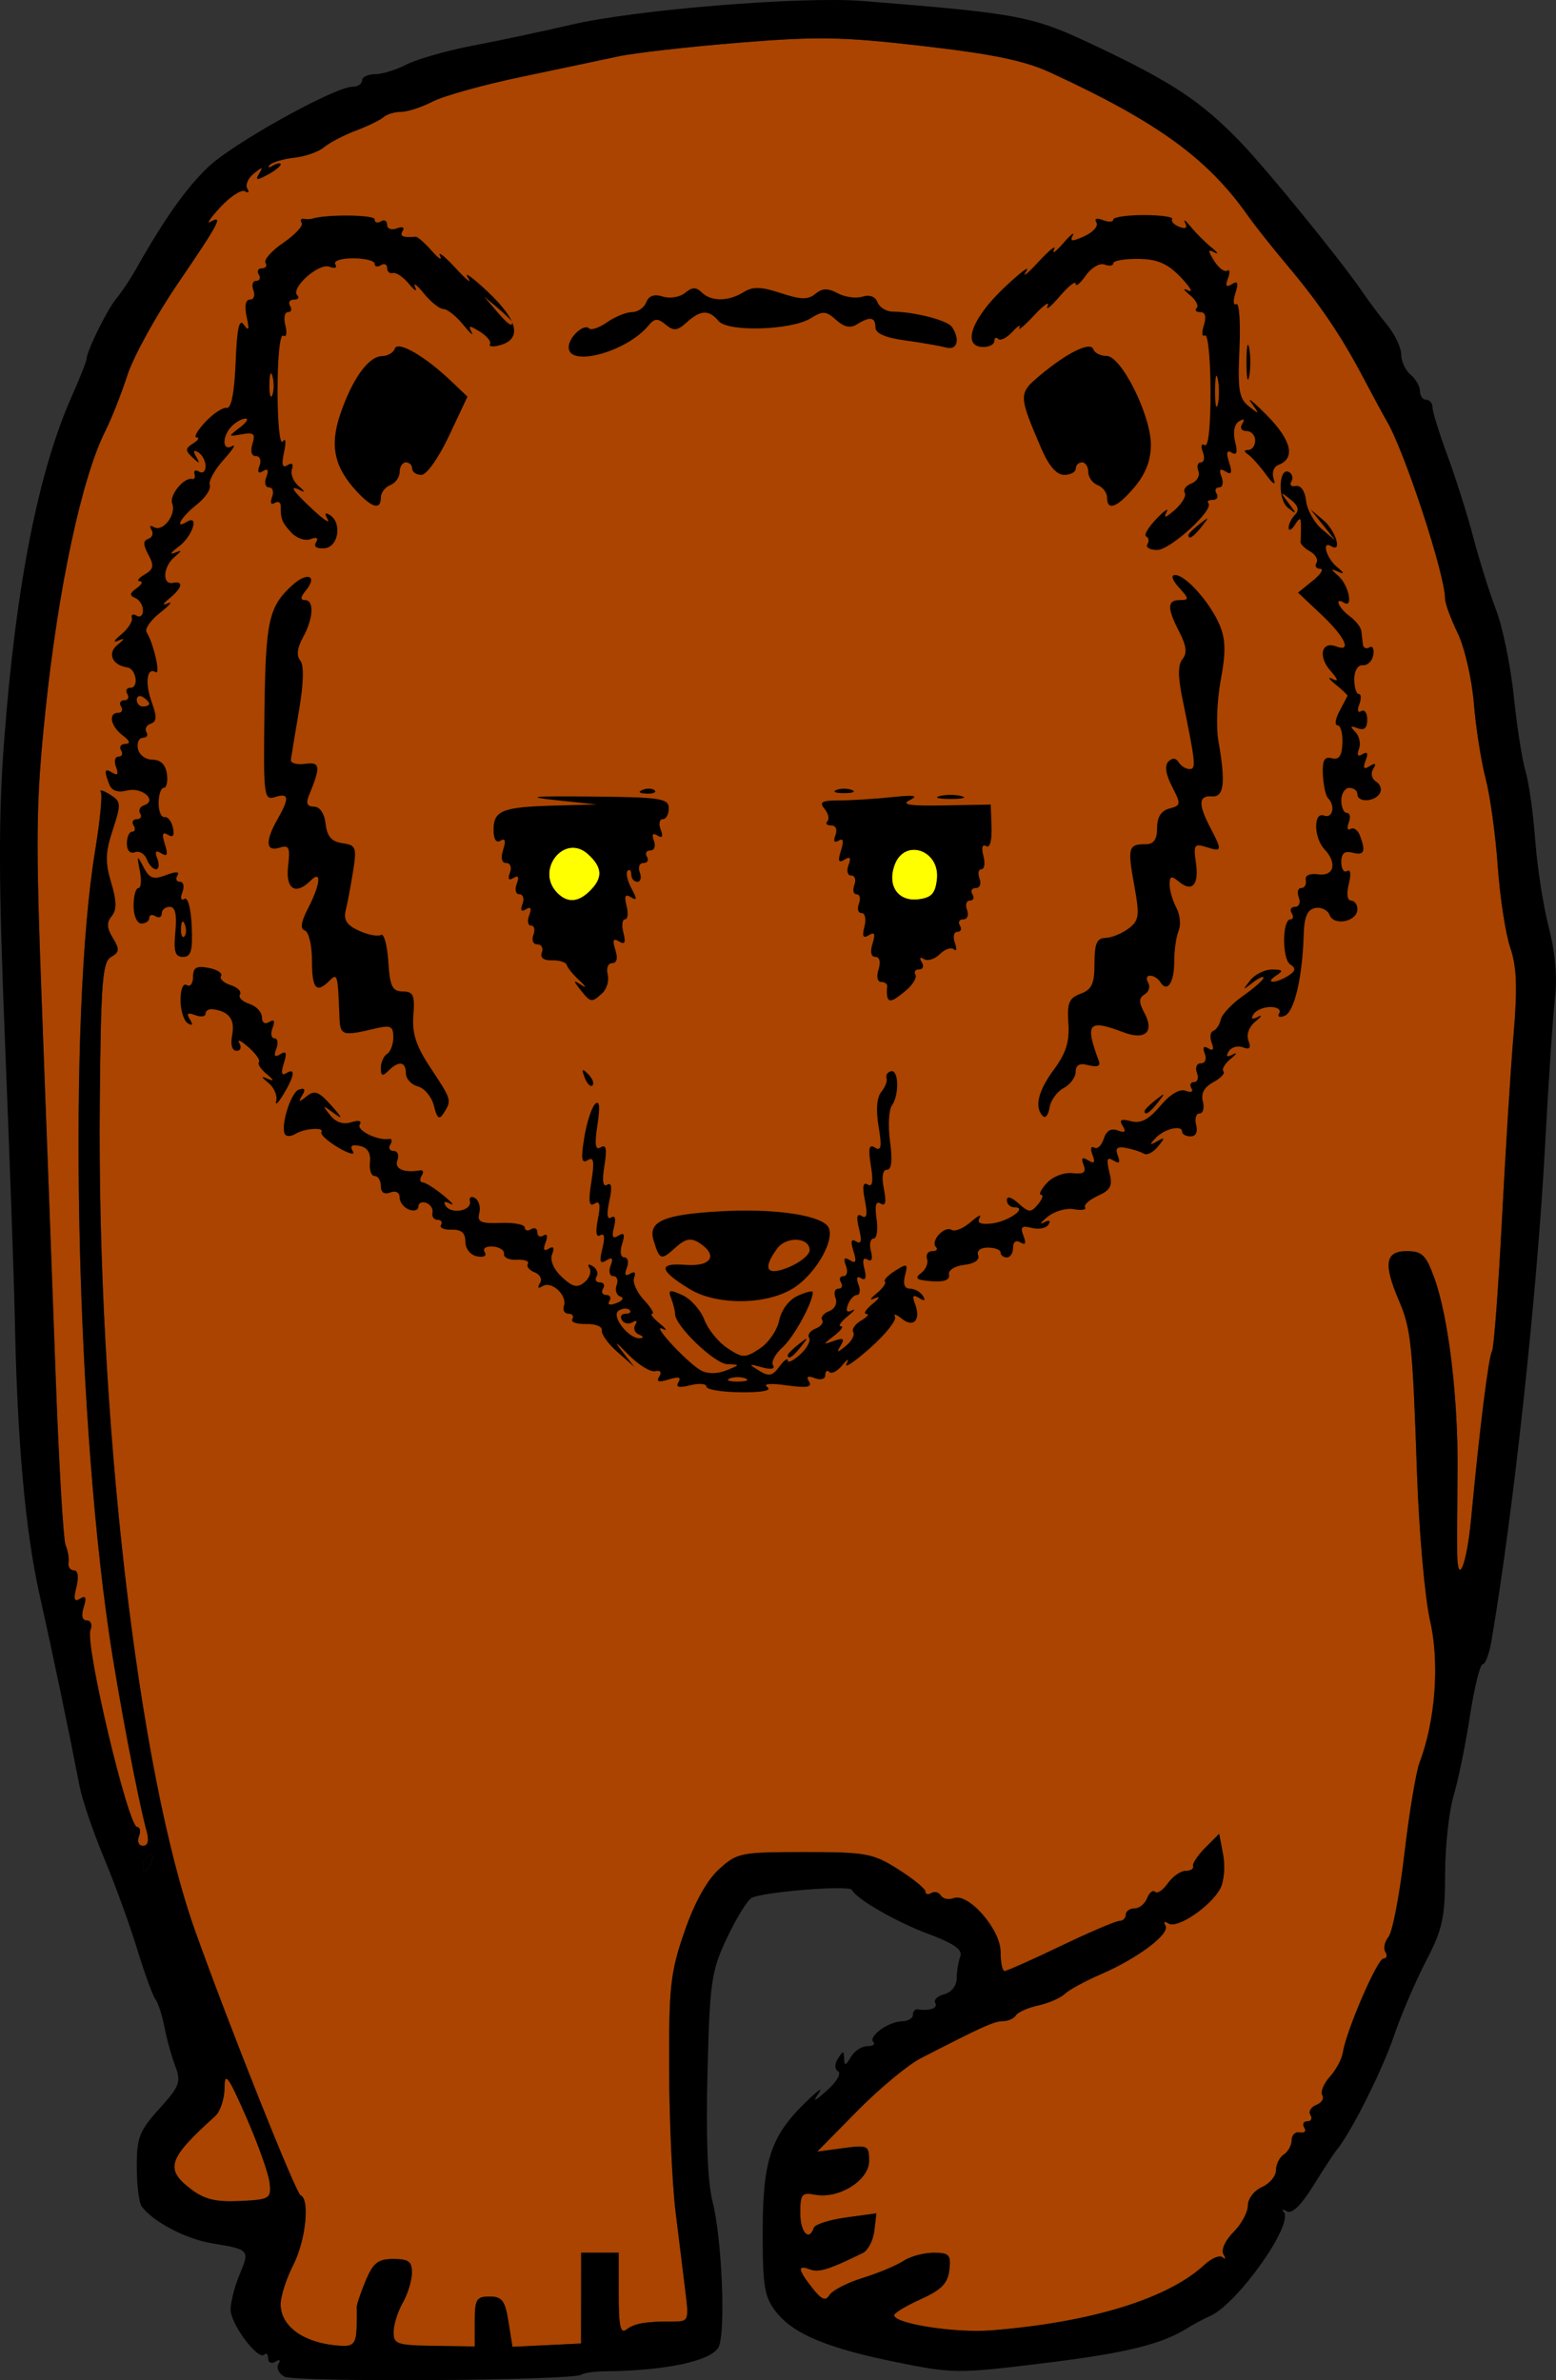 <?xml version="1.0" encoding="UTF-8"?>
<svg version="1.1" viewBox="0 0 331.41 506.96" xmlns="http://www.w3.org/2000/svg">
<rect x="0" y="0" width="331.41" height="506.96" fill="#333333" stroke="none"/>
<g stroke-width="1.333">
<path d="m75.941 496.15c0.087-2.017 0.1-4.076 0.03-4.576-0.07-0.5 0.767-3.05 1.86-5.667 1.65-3.949 2.665-4.757 5.97-4.757 3.255 0 3.974 0.548 3.935 3-0.026 1.65-0.905 4.5-1.953 6.333-1.048 1.833-1.927 4.618-1.953 6.188-0.043 2.616 0.677 2.865 8.619 2.984l8.667 0.13v-5.317c5e-5 -4.707 0.363-5.317 3.163-5.317 2.661 0 3.299 0.849 4.019 5.357l0.857 5.357 14.61-0.713 9e-3 -9.667 9e-3 -9.667h8v8.83c0 6.876 0.369 8.539 1.667 7.515 1.664-1.313 4.187-1.734 10.17-1.699 3.006 0.018 3.128-0.309 2.375-6.314-0.437-3.483-1.381-11.132-2.098-16.999-0.717-5.867-1.335-19.528-1.375-30.358-0.064-17.645 0.274-20.694 3.257-29.333 2.14-6.198 4.767-10.951 7.354-13.308 3.861-3.518 4.601-3.667 18.197-3.667 13.165 0 14.585 0.261 19.977 3.667 3.192 2.017 5.805 4.152 5.806 4.745 1e-3 0.593 0.561 0.733 1.244 0.312 0.683-0.422 1.602-0.184 2.043 0.53 0.441 0.713 1.669 0.964 2.73 0.557 3.122-1.198 9.986 6.653 9.986 11.421 0 2.256 0.383 4.103 0.852 4.103 0.468 0 5.856-2.4 11.973-5.333 6.118-2.933 11.734-5.333 12.482-5.333 0.748 0 1.36-0.6 1.36-1.333 0-0.733 0.836-1.333 1.857-1.333s2.236-0.986 2.698-2.191 1.223-1.809 1.69-1.342c0.467 0.467 1.687-0.347 2.711-1.809 1.024-1.462 2.728-2.658 3.786-2.658s1.774-0.45 1.591-1c-0.183-0.55 0.994-2.327 2.616-3.949l2.949-2.949 0.84 4.475c0.462 2.462 0.186 5.697-0.613 7.19-2.028 3.789-9.124 8.597-10.988 7.445-0.904-0.558-1.19-0.378-0.689 0.434 1.074 1.738-5.862 6.964-13.781 10.383-3.3 1.425-6.744 3.302-7.653 4.172-0.909 0.87-3.452 1.976-5.651 2.459-2.199 0.483-4.341 1.432-4.759 2.109-0.418 0.677-1.654 1.231-2.746 1.231-1.845 0-4.347 1.129-17.524 7.905-2.75 1.414-8.838 6.469-13.528 11.233l-8.528 8.661 5.528-0.742c5.258-0.705 5.528-0.571 5.528 2.733 0 4.112-6.463 8.148-11.504 7.184-2.82-0.539-3.162-0.12-3.162 3.877 0 4.149 1.866 6.194 2.889 3.167 0.244-0.723 3.343-1.711 6.885-2.196l6.441-0.881-0.441 3.728c-0.242 2.05-1.341 4.169-2.441 4.708-7.253 3.554-9.388 4.22-11.243 3.508-2.765-1.061-2.636-8.8e-4 0.479 3.96 1.983 2.521 2.819 2.86 3.667 1.486 0.604-0.979 3.797-2.618 7.098-3.642 3.3-1.024 7.184-2.648 8.63-3.609s4.336-1.747 6.422-1.747c3.35 0 3.743 0.427 3.37 3.667-0.328 2.851-1.683 4.237-6.089 6.228-3.117 1.409-5.667 2.945-5.667 3.415 0 1.802 13.03 3.837 20.667 3.228 21.265-1.695 37.671-6.744 45.432-13.983 1.521-1.419 3.267-2.124 3.88-1.567 0.613 0.557 0.686 0.267 0.163-0.643-0.546-0.95 0.358-2.965 2.12-4.727 1.69-1.69 3.072-4.245 3.072-5.678 0-1.433 1.35-3.198 3-3.922 1.65-0.724 3-2.344 3-3.6 0-1.256 0.75-2.764 1.667-3.35 0.917-0.586 1.667-1.966 1.667-3.066s0.795-1.835 1.766-1.634c0.971 0.201 1.386-0.249 0.921-1-0.465-0.752-0.174-1.366 0.646-1.366 0.82 0 1.117-0.604 0.661-1.343-0.456-0.739 0.105-1.701 1.247-2.14 1.142-0.438 1.722-1.372 1.287-2.075-0.434-0.703 0.286-2.467 1.601-3.92s2.566-3.79 2.78-5.193c0.707-4.631 7.349-19.997 8.644-19.997 0.699 0 0.883-0.626 0.41-1.392-0.473-0.765-0.172-2.221 0.668-3.234 0.841-1.013 2.361-8.964 3.377-17.669 1.017-8.705 2.471-17.465 3.233-19.467 3.381-8.893 4.294-21.236 2.233-30.198-1.101-4.79-2.354-18.908-2.783-31.375-0.961-27.903-1.262-30.749-3.911-36.957-3.273-7.672-2.829-10.376 1.704-10.376 3.28 0 4.111 0.8 5.885 5.667 3.038 8.331 5.132 25.799 4.957 41.341-0.085 7.513-0.118 15.409-0.074 17.548 0.145 7.024 2.062 2.089 2.977-7.665 1.757-18.723 3.706-34.375 4.427-35.541 0.402-0.651 1.347-13.071 2.1-27.6 0.753-14.529 1.874-32.416 2.491-39.749 0.859-10.195 0.694-14.589-0.698-18.667-1.001-2.933-2.198-10.733-2.66-17.333-0.462-6.6-1.623-15-2.582-18.667-0.958-3.667-2.087-10.888-2.508-16.047-0.423-5.18-1.968-11.868-3.45-14.936-1.476-3.055-2.684-6.36-2.684-7.344 0-5.081-8.509-31.058-12.34-37.673-0.849-1.467-3.151-5.718-5.114-9.448-4.691-8.911-9.308-15.724-16.223-23.938-3.111-3.695-6.856-8.425-8.323-10.51-8.571-12.187-19.311-19.972-42-30.447-5.534-2.555-12.211-3.947-27.209-5.675-17.224-1.984-22.472-2.076-39.333-0.695-10.701 0.877-22.157 2.176-25.457 2.887-3.3 0.711-12.616 2.678-20.702 4.37-8.086 1.693-16.606 4.063-18.934 5.267-2.328 1.204-5.342 2.188-6.698 2.188-1.356 0-3.036 0.504-3.733 1.12-0.697 0.616-3.367 1.915-5.933 2.886-2.567 0.972-5.606 2.561-6.754 3.531-1.148 0.971-4.001 1.974-6.339 2.23-2.338 0.256-4.699 0.959-5.246 1.563-0.547 0.604-0.245 0.666 0.672 0.138 0.917-0.528 1.667-0.645 1.667-0.261 0 0.384-1.272 1.379-2.828 2.212-2.291 1.226-2.622 1.171-1.744-0.286 0.896-1.488 0.696-1.485-1.158 0.018-1.233 1-1.855 2.442-1.383 3.206 0.472 0.764 0.257 1.017-0.477 0.563-0.734-0.454-3.077 1.046-5.206 3.333-2.129 2.287-3.121 3.731-2.204 3.207 2.879-1.644 1.902 0.217-6.816 12.986-4.666 6.833-9.54 15.678-10.832 19.655-1.292 3.977-3.408 9.331-4.702 11.898-5.026 9.967-10.073 33.615-12.784 59.894-2.012 19.508-2.085 26.483-0.667 64 0.876 23.158 2.16 57.706 2.854 76.772 0.694 19.067 1.661 35.567 2.147 36.667s0.764 2.75 0.616 3.667c-0.148 0.917 0.369 1.667 1.148 1.667 0.867 0 1.073 1.371 0.531 3.532-0.663 2.642-0.465 3.272 0.784 2.5 1.224-0.756 1.43-0.274 0.771 1.801-0.569 1.791-0.323 2.834 0.666 2.834 0.872 0 1.212 0.923 0.766 2.085-1.176 3.065 8.05 41.915 9.954 41.915 0.629 0 0.798 0.9 0.376 2-0.425 1.106-0.038 2 0.864 2 1.048 0 1.336-1.074 0.806-3-1.871-6.804-6.138-29.244-8.049-42.333-7.24-49.596-8.692-131.75-2.946-166.67 1.026-6.233 1.572-11.828 1.214-12.432-0.358-0.604 0.504-0.377 1.916 0.505 2.408 1.504 2.446 1.969 0.62 7.516-1.585 4.816-1.649 6.905-0.345 11.259 1.185 3.954 1.213 5.814 0.109 7.145-1.11 1.338-1.046 2.527 0.251 4.644 1.481 2.417 1.424 3.027-0.38 4.053-1.829 1.041-2.161 5.324-2.397 30.926-0.613 66.711 8.098 142.33 20.347 176.6 7.271 20.347 21.415 55.809 22.427 56.225 2.026 0.833 1.087 9.649-1.586 14.889-1.467 2.875-2.667 6.618-2.667 8.317 0 4.88 5.255 8.462 13 8.861 2.387 0.123 3.032-0.595 3.158-3.512z" fill="#a40"/>
<path d="m57.425 464.98c-0.197-1.925-2.431-8.225-4.965-14-3.898-8.884-4.613-9.848-4.642-6.262-0.019 2.331-0.914 5.031-1.989 6-10.117 9.124-10.814 11.285-5.046 15.644 2.771 2.094 5.294 2.691 10.333 2.445 6.328-0.31 6.649-0.504 6.309-3.826z" fill="#a40"/>
<path d="m125.69 189.72c2.774-2.774 2.643-4.995-0.461-7.804-5.04-4.561-11.34 3.471-6.511 8.3 2.173 2.173 4.466 2.01 6.971-0.495z" fill="#ff0"/>
<path d="m199.56 187.29c0.708-6.204-6.84-8.844-8.992-3.145-1.678 4.444 0.65 7.913 4.975 7.413 2.833-0.327 3.668-1.215 4.017-4.269z" fill="#ff0"/>
<path d="m32.291 396.41c0.455-1.187 0.232-1.722-0.524-1.255-0.725 0.448-1.318 1.379-1.318 2.069 0 1.918 0.956 1.495 1.842-0.815z"/>
</g>
<path transform="translate(-105.2 -64.123)" d="m165.76 570.32c-1.194-0.668-1.765-1.87-1.27-2.672 0.54-0.874 0.284-1.076-0.639-0.506-0.847 0.523-1.539 0.216-1.539-0.683s-0.367-1.268-0.815-0.819c-1.326 1.326-7.185-6.507-7.185-9.606 0-1.568 0.864-4.918 1.92-7.445 2.2-5.266 2.132-5.343-5.92-6.662-5.586-0.915-12.706-4.683-14.98-7.927-0.539-0.769-0.989-4.546-1-8.394-0.018-6.181 0.542-7.619 4.806-12.338 4.321-4.783 4.679-5.726 3.417-9.004-0.775-2.014-1.817-5.762-2.314-8.328-0.497-2.567-1.372-5.267-1.944-6-0.572-0.733-2.32-5.533-3.884-10.667s-4.727-13.833-7.029-19.333c-2.302-5.5-4.654-12.4-5.227-15.333-2.694-13.786-5.637-27.859-8.503-40.667-3.078-13.752-4.793-32.933-5.308-59.333-0.143-7.333-1.063-33.294-2.046-57.689-1.42-35.255-1.459-48.66-0.193-65.333 2.502-32.937 7.278-57.132 14.453-73.225 1.696-3.803 3.083-7.312 3.083-7.798 0-1.627 4.425-10.594 6.347-12.862 1.045-1.233 2.894-4.001 4.11-6.152 6.116-10.822 10.694-17.302 15.425-21.834 5.255-5.034 26.951-17.107 30.743-17.107 1.123 0 2.042-0.6 2.042-1.333s1.23-1.333 2.733-1.333 4.545-0.937 6.759-2.082c2.214-1.145 8.61-2.959 14.213-4.031 5.603-1.072 15.012-3.075 20.908-4.452 13.716-3.202 49.092-6.072 62.054-5.034 33.788 2.705 36.042 3.143 49.864 9.698 15.961 7.569 22.189 11.698 30.369 20.137 5.821 6.006 21.929 25.809 26.433 32.498 1.1 1.634 3.35 4.623 5 6.644s3 4.864 3 6.318c0 1.454 0.9 3.391 2 4.304s2 2.486 2 3.497c0 1.01 0.6 1.837 1.333 1.837 0.733 0 1.333 0.735 1.333 1.634 0 0.899 1.445 5.548 3.212 10.333 1.766 4.785 4.235 12.6 5.485 17.366 1.25 4.767 3.431 11.708 4.845 15.426 1.415 3.718 3.114 12.01 3.776 18.428 0.662 6.418 1.782 13.576 2.489 15.907 0.707 2.332 1.636 8.939 2.065 14.684s1.732 14.122 2.897 18.616c1.348 5.201 1.83 10.612 1.326 14.888-0.435 3.695-1.384 17.818-2.109 31.384-1.683 31.493-6.699 77.881-11.427 105.67-0.468 2.75-1.312 5-1.875 5-0.563 0-1.783 4.95-2.711 11-0.928 6.05-2.494 13.7-3.482 17-0.987 3.3-1.802 10.817-1.81 16.703-0.012 9.326-0.541 11.718-4.103 18.583-2.249 4.334-5.321 11.517-6.828 15.963-2.443 7.207-9.107 20.501-12.074 24.083-0.607 0.733-2.89 4.215-5.072 7.736-2.568 4.144-4.55 6.068-5.62 5.453-0.909-0.522-1.213-0.465-0.677 0.127 2.254 2.492-9.754 19.491-15.641 22.143-1.467 0.661-3.567 1.774-4.667 2.474-5.582 3.553-13.04 5.401-30.479 7.551-18.47 2.278-19.575 2.274-31.333-0.095-15.02-3.026-22.253-6.024-25.986-10.769-2.497-3.175-2.869-5.356-2.869-16.844 0-15.304 1.665-20.458 8.915-27.596 2.708-2.667 4.079-3.648 3.045-2.182-1.422 2.018-0.994 1.877 1.761-0.579 2.002-1.785 3.066-3.601 2.363-4.035-0.796-0.492-0.809-1.53-0.035-2.754 1.089-1.722 1.25-1.718 1.304 0.035 0.048 1.577 0.348 1.506 1.42-0.333 0.747-1.283 2.329-2.333 3.515-2.333s1.765-0.391 1.288-0.868c-1.183-1.183 3.206-4.37 6.09-4.423 1.283-0.023 2.333-0.642 2.333-1.376 0-0.733 0.45-1.262 1-1.175 2.544 0.402 4.423-0.268 3.76-1.34-0.402-0.65 0.463-1.494 1.921-1.875 1.538-0.402 2.652-1.82 2.652-3.376 0-1.475 0.342-3.573 0.759-4.661 0.555-1.446-1.297-2.748-6.88-4.837-6.845-2.561-15.327-7.455-16.212-9.354-0.503-1.079-19.41 0.466-21.409 1.75-0.958 0.615-3.333 4.512-5.277 8.66-3.257 6.947-3.577 9.2-4.066 28.609-0.346 13.73 0.027 23.25 1.07 27.333 2.026 7.93 2.859 28.111 1.282 31.057-1.589 2.97-11.452 5.047-24.349 5.13-2.062 0.013-4.259 0.339-4.882 0.724-2.054 1.269-61.035 1.648-63.254 0.406zm15.377-10.051c0.087-2.017 0.1-4.076 0.03-4.576-0.07-0.5 0.767-3.05 1.86-5.667 1.65-3.949 2.665-4.757 5.97-4.757 3.255 0 3.974 0.548 3.935 3-0.026 1.65-0.905 4.5-1.953 6.333-1.048 1.833-1.927 4.618-1.953 6.188-0.043 2.616 0.677 2.865 8.619 2.984l8.667 0.13v-5.317c5e-5 -4.707 0.363-5.317 3.163-5.317 2.661 0 3.299 0.849 4.019 5.357l0.857 5.357 14.61-0.713 9e-3 -9.667 9e-3 -9.667h8v8.83c0 6.876 0.369 8.539 1.667 7.515 1.664-1.313 4.187-1.734 10.17-1.699 3.006 0.018 3.128-0.309 2.375-6.314-0.437-3.483-1.381-11.132-2.098-16.999-0.717-5.867-1.335-19.528-1.375-30.358-0.064-17.645 0.274-20.694 3.257-29.333 2.14-6.198 4.767-10.951 7.354-13.308 3.861-3.518 4.601-3.667 18.197-3.667 13.165 0 14.585 0.261 19.977 3.667 3.192 2.017 5.805 4.152 5.806 4.745 1e-3 0.593 0.561 0.733 1.244 0.312 0.683-0.422 1.602-0.184 2.043 0.53 0.441 0.713 1.669 0.964 2.73 0.557 3.122-1.198 9.986 6.653 9.986 11.421 0 2.256 0.383 4.103 0.852 4.103 0.468 0 5.856-2.4 11.973-5.333 6.118-2.933 11.734-5.333 12.482-5.333 0.748 0 1.36-0.6 1.36-1.333 0-0.733 0.836-1.333 1.857-1.333s2.236-0.986 2.698-2.191 1.223-1.809 1.69-1.342c0.467 0.467 1.687-0.347 2.711-1.809 1.024-1.462 2.728-2.658 3.786-2.658s1.774-0.45 1.591-1c-0.183-0.55 0.994-2.327 2.616-3.949l2.949-2.949 0.84 4.475c0.462 2.462 0.186 5.697-0.613 7.19-2.028 3.789-9.124 8.597-10.988 7.445-0.904-0.558-1.19-0.378-0.689 0.434 1.074 1.738-5.862 6.964-13.781 10.383-3.3 1.425-6.744 3.302-7.653 4.172-0.909 0.87-3.452 1.976-5.651 2.459-2.199 0.483-4.341 1.432-4.759 2.109-0.418 0.677-1.654 1.231-2.746 1.231-1.845 0-4.347 1.129-17.524 7.905-2.75 1.414-8.838 6.469-13.528 11.233l-8.528 8.661 5.528-0.742c5.258-0.705 5.528-0.571 5.528 2.733 0 4.112-6.463 8.148-11.504 7.184-2.82-0.539-3.162-0.12-3.162 3.877 0 4.149 1.866 6.194 2.889 3.167 0.244-0.723 3.343-1.711 6.885-2.196l6.441-0.881-0.441 3.728c-0.242 2.05-1.341 4.169-2.441 4.708-7.253 3.554-9.388 4.22-11.243 3.508-2.765-1.061-2.636-8.8e-4 0.479 3.96 1.983 2.521 2.819 2.86 3.667 1.486 0.604-0.979 3.797-2.618 7.098-3.642 3.3-1.024 7.184-2.648 8.63-3.609s4.336-1.747 6.422-1.747c3.35 0 3.743 0.427 3.37 3.667-0.328 2.851-1.683 4.237-6.089 6.228-3.117 1.409-5.667 2.945-5.667 3.415 0 1.802 13.03 3.837 20.667 3.228 21.265-1.695 37.671-6.744 45.432-13.983 1.521-1.419 3.267-2.124 3.88-1.567 0.613 0.557 0.686 0.267 0.163-0.643-0.546-0.95 0.358-2.965 2.12-4.727 1.69-1.69 3.072-4.245 3.072-5.678 0-1.433 1.35-3.198 3-3.922 1.65-0.724 3-2.344 3-3.6 0-1.256 0.75-2.764 1.667-3.35 0.917-0.586 1.667-1.966 1.667-3.066s0.795-1.835 1.766-1.634c0.971 0.201 1.386-0.249 0.921-1-0.465-0.752-0.174-1.366 0.646-1.366 0.82 0 1.117-0.604 0.661-1.343-0.456-0.739 0.105-1.701 1.247-2.14 1.142-0.438 1.722-1.372 1.287-2.075-0.434-0.703 0.286-2.467 1.601-3.92s2.566-3.79 2.78-5.193c0.707-4.631 7.349-19.997 8.644-19.997 0.699 0 0.883-0.626 0.41-1.392-0.473-0.765-0.172-2.221 0.668-3.234 0.841-1.013 2.361-8.964 3.377-17.669 1.017-8.705 2.471-17.465 3.233-19.467 3.381-8.893 4.294-21.236 2.233-30.198-1.101-4.79-2.354-18.908-2.783-31.375-0.961-27.903-1.262-30.749-3.911-36.957-3.273-7.672-2.829-10.376 1.704-10.376 3.28 0 4.111 0.8 5.885 5.667 3.038 8.331 5.132 25.799 4.957 41.341-0.085 7.513-0.118 15.409-0.074 17.548 0.145 7.024 2.062 2.089 2.977-7.665 1.757-18.723 3.706-34.375 4.427-35.541 0.402-0.651 1.347-13.071 2.1-27.6 0.753-14.529 1.874-32.416 2.491-39.749 0.859-10.195 0.694-14.589-0.698-18.667-1.001-2.933-2.198-10.733-2.66-17.333-0.462-6.6-1.623-15-2.582-18.667-0.958-3.667-2.087-10.888-2.508-16.047-0.423-5.18-1.968-11.868-3.45-14.936-1.476-3.055-2.684-6.36-2.684-7.344 0-5.081-8.509-31.058-12.34-37.673-0.849-1.467-3.151-5.718-5.114-9.448-4.691-8.911-9.308-15.724-16.223-23.938-3.111-3.695-6.856-8.425-8.323-10.51-8.571-12.187-19.311-19.972-42-30.447-5.534-2.555-12.211-3.947-27.209-5.675-17.224-1.984-22.472-2.076-39.333-0.695-10.701 0.877-22.157 2.176-25.457 2.887-3.3 0.711-12.616 2.678-20.702 4.37-8.086 1.693-16.606 4.063-18.934 5.267-2.328 1.204-5.342 2.188-6.698 2.188-1.356 0-3.036 0.504-3.733 1.12-0.697 0.616-3.367 1.915-5.933 2.886-2.567 0.972-5.606 2.561-6.754 3.531-1.148 0.971-4.001 1.974-6.339 2.23-2.338 0.256-4.699 0.959-5.246 1.563-0.547 0.604-0.245 0.666 0.672 0.138 0.917-0.528 1.667-0.645 1.667-0.261 0 0.384-1.272 1.379-2.828 2.212-2.291 1.226-2.622 1.171-1.744-0.286 0.896-1.488 0.696-1.485-1.158 0.018-1.233 1-1.855 2.442-1.383 3.206 0.472 0.764 0.257 1.017-0.477 0.563-0.734-0.454-3.077 1.046-5.206 3.333-2.129 2.287-3.121 3.731-2.204 3.207 2.879-1.644 1.902 0.217-6.816 12.986-4.666 6.833-9.54 15.678-10.832 19.655-1.292 3.977-3.408 9.331-4.702 11.898-5.026 9.967-10.073 33.615-12.784 59.894-2.012 19.508-2.085 26.483-0.667 64 0.876 23.158 2.16 57.706 2.854 76.772 0.694 19.067 1.661 35.567 2.147 36.667s0.764 2.75 0.616 3.667c-0.148 0.917 0.369 1.667 1.148 1.667 0.867 0 1.073 1.371 0.531 3.532-0.663 2.642-0.465 3.272 0.784 2.5 1.224-0.756 1.43-0.274 0.771 1.801-0.569 1.791-0.323 2.834 0.666 2.834 0.872 0 1.212 0.923 0.766 2.085-1.176 3.065 8.05 41.915 9.954 41.915 0.629 0 0.798 0.9 0.376 2-0.425 1.106-0.038 2 0.864 2 1.048 0 1.336-1.074 0.806-3-1.871-6.804-6.138-29.244-8.049-42.333-7.24-49.596-8.692-131.75-2.946-166.67 1.026-6.233 1.572-11.828 1.214-12.432-0.358-0.604 0.504-0.377 1.916 0.505 2.408 1.504 2.446 1.969 0.62 7.516-1.585 4.816-1.649 6.905-0.345 11.259 1.185 3.954 1.213 5.814 0.109 7.145-1.11 1.338-1.046 2.527 0.251 4.644 1.481 2.417 1.424 3.027-0.38 4.053-1.829 1.041-2.161 5.324-2.397 30.926-0.613 66.711 8.098 142.33 20.347 176.6 7.271 20.347 21.415 55.809 22.427 56.225 2.026 0.833 1.087 9.649-1.586 14.889-1.467 2.875-2.667 6.618-2.667 8.317 0 4.88 5.255 8.462 13 8.861 2.387 0.123 3.032-0.595 3.158-3.512zm74.51-200.81c-7.2e-4 -0.629-1.552-0.755-3.446-0.28-2.417 0.607-3.163 0.408-2.5-0.665 0.661-1.069 0.042-1.243-2.055-0.577-2.131 0.677-2.72 0.499-2.033-0.613 0.59-0.955 0.244-1.401-0.886-1.143-1.019 0.232-3.63-1.406-5.801-3.642-2.607-2.684-3.042-2.911-1.28-0.667l2.667 3.398-3.608-3.177c-1.984-1.747-3.484-3.828-3.333-4.624 0.151-0.796-1.36-1.399-3.357-1.341-1.997 0.059-3.312-0.41-2.921-1.042 0.391-0.632 0.025-1.149-0.813-1.149-0.838 0-1.275-0.745-0.972-1.655 0.754-2.263-2.613-5.406-4.525-4.224-0.967 0.598-1.19 0.376-0.592-0.591 0.535-0.866 0.042-1.9-1.12-2.346-1.142-0.438-1.794-1.255-1.448-1.814 0.346-0.56-0.708-0.947-2.341-0.86-1.633 0.086-2.861-0.468-2.729-1.233 0.133-0.764-0.93-1.478-2.362-1.586-1.49-0.112-2.238 0.395-1.75 1.185 0.502 0.813-0.171 1.184-1.635 0.902-1.432-0.276-2.49-1.604-2.491-3.128-1e-3 -1.87-0.865-2.62-2.936-2.55-1.613 0.054-2.628-0.396-2.255-1 0.373-0.604 0.044-1.099-0.733-1.099-0.777 0-1.262-0.675-1.079-1.5 0.183-0.825-0.417-1.775-1.333-2.111-0.917-0.336-1.667 0.02-1.667 0.791 0 0.771-0.9 1.057-2 0.635-1.1-0.422-2-1.584-2-2.583 0-1.066-0.826-1.499-2-1.048-1.266 0.486-2-0.018-2-1.375 0-1.179-0.593-2.143-1.318-2.143s-1.175-1.325-1-2.945c0.211-1.96-0.515-3.118-2.174-3.462-1.714-0.355-2.173-6.7e-4 -1.469 1.137 0.562 0.909-0.834 0.557-3.103-0.783s-3.885-2.824-3.592-3.298c0.681-1.102-3.594-0.81-5.515 0.377-0.801 0.495-1.761 0.597-2.132 0.226-1.268-1.268 1.034-9.052 2.856-9.659 1.249-0.416 1.471-0.03 0.71 1.234-0.904 1.5-0.732 1.535 0.931 0.19 1.687-1.365 2.595-1.026 5.256 1.96 2.395 2.688 2.536 3.109 0.55 1.65-2.475-1.819-2.534-1.79-0.812 0.404 1.201 1.531 2.787 2.068 4.5 1.524 1.597-0.507 2.321-0.315 1.827 0.485-0.762 1.234 3.787 3.47 6.25 3.072 0.605-0.098 0.719 0.438 0.255 1.189-0.464 0.751-0.145 1.366 0.71 1.366s1.209 0.9 0.787 2c-0.699 1.822 1.409 2.734 4.915 2.125 0.605-0.105 0.719 0.424 0.255 1.175-0.464 0.752-0.359 1.38 0.234 1.396 0.593 0.016 2.579 1.268 4.412 2.782 1.833 1.514 2.491 2.308 1.461 1.764-1.172-0.618-1.544-0.457-0.995 0.432 1.17 1.893 5.634 1.072 5.168-0.951-0.201-0.874 0.301-1.176 1.116-0.672 0.815 0.504 1.214 1.942 0.887 3.195-0.492 1.881 0.303 2.245 4.551 2.087 2.831-0.106 5.146 0.336 5.146 0.983 0 0.646 0.6 0.804 1.333 0.351 0.733-0.453 1.333-0.153 1.333 0.667 0 0.82 0.593 1.124 1.318 0.676 0.783-0.484 0.962 0.114 0.44 1.473-0.592 1.542-0.374 1.977 0.667 1.333 1.021-0.631 1.266-0.228 0.722 1.189-0.497 1.296 0.325 3.213 2.079 4.847 2.311 2.153 3.292 2.378 4.823 1.108 1.057-0.877 1.536-2.22 1.064-2.983-0.503-0.813-0.211-0.989 0.703-0.423 0.859 0.531 1.216 1.523 0.794 2.206-0.422 0.683-0.096 1.241 0.724 1.241 0.82 0 1.12 0.6 0.667 1.333-0.453 0.733-0.153 1.333 0.667 1.333 0.82 0 1.124 0.593 0.676 1.318-0.487 0.788 0.124 0.958 1.521 0.422 1.312-0.504 1.667-1.119 0.811-1.404-0.838-0.279-1.194-1.369-0.79-2.422 0.404-1.053 0.089-1.914-0.7-1.914-0.79 0-1.052-0.997-0.583-2.219 0.616-1.605 0.366-1.919-0.903-1.135-1.358 0.839-1.548 0.26-0.84-2.56 0.591-2.356 0.431-3.345-0.452-2.799-0.887 0.548-1.067-0.655-0.512-3.429 0.621-3.106 0.425-4.008-0.718-3.301-1.163 0.719-1.338-0.495-0.672-4.663 0.697-4.361 0.521-5.401-0.781-4.596-1.306 0.807-1.47-0.263-0.733-4.796 0.522-3.209 1.565-6.435 2.316-7.169 0.931-0.908 1.09 0.504 0.498 4.431-0.642 4.261-0.458 5.511 0.704 4.793 1.149-0.71 1.358 0.351 0.777 3.932-0.528 3.256-0.326 4.614 0.601 4.04 0.933-0.577 1.081 0.575 0.445 3.47-0.618 2.812-0.477 4.04 0.4 3.498 0.829-0.512 1.061 0.277 0.599 2.042-0.548 2.095-0.294 2.594 0.934 1.835 1.242-0.768 1.449-0.296 0.787 1.792-0.522 1.645-0.32 2.834 0.482 2.834 0.76 0 0.998 0.998 0.53 2.219-0.569 1.482-0.338 1.902 0.693 1.264 0.956-0.591 1.284-0.275 0.861 0.828-0.376 0.981 0.554 3.112 2.067 4.736s2.313 2.953 1.778 2.953c-0.535 0 0.191 0.944 1.615 2.099 1.423 1.154 1.688 1.662 0.588 1.127-2.626-1.276 5.33 7.306 8.234 8.883 1.349 0.732 3.463 0.72 5.333-0.03 3.003-1.204 3.011-1.245 0.237-1.327-2.71-0.08-11.138-8.168-11.138-10.689 0-0.648-0.372-2.147-0.826-3.331-0.707-1.843-0.36-1.941 2.411-0.678 1.781 0.811 3.876 3.167 4.657 5.236 0.781 2.068 2.996 4.793 4.922 6.056 3.272 2.144 3.725 2.15 6.881 0.081 1.858-1.218 3.72-3.918 4.136-6.001 0.447-2.236 2.067-4.384 3.955-5.244 1.758-0.801 3.197-1.15 3.197-0.776 0 2.233-4.061 9.644-6.451 11.773-1.551 1.381-2.458 3.096-2.017 3.809 0.486 0.787-0.445 0.954-2.365 0.425-2.881-0.794-2.937-0.73-0.619 0.71 2.098 1.304 2.864 1.152 4.333-0.858 0.982-1.343 1.785-1.934 1.785-1.313 0 0.62 1.186 0.055 2.635-1.257 1.449-1.312 2.311-2.909 1.915-3.549-0.396-0.641 0.215-1.523 1.357-1.962 1.142-0.438 1.784-1.271 1.425-1.851s0.307-1.422 1.479-1.871c1.215-0.466 1.803-1.673 1.367-2.806-0.42-1.094-0.147-1.989 0.607-1.989s0.999-0.6 0.546-1.333c-0.453-0.733-0.207-1.333 0.546-1.333s0.987-0.998 0.519-2.219c-0.605-1.577-0.359-1.915 0.851-1.166 1.276 0.789 1.464 0.3 0.75-1.948-0.666-2.098-0.492-2.716 0.577-2.055 1.083 0.669 1.262-0.119 0.615-2.699-0.641-2.552-0.463-3.365 0.593-2.712 1.062 0.656 1.255-0.331 0.653-3.342-0.588-2.94-0.398-3.991 0.608-3.37 1.01 0.624 1.216-0.614 0.667-4-0.609-3.755-0.401-4.66 0.891-3.861 1.309 0.809 1.477-0.2 0.75-4.505-0.592-3.507-0.384-6.215 0.568-7.362 0.828-0.997 1.334-2.327 1.125-2.954-0.209-0.627 0.22-1.279 0.953-1.448 1.661-0.383 1.789 5.047 0.172 7.326-0.658 0.927-0.827 4.377-0.376 7.667 0.545 3.975 0.325 5.981-0.655 5.981-0.933 0-1.176 1.494-0.661 4.066 0.565 2.824 0.357 3.784-0.679 3.144-1.023-0.632-1.299 0.396-0.878 3.267 0.338 2.304 0.049 4.189-0.643 4.189-0.692 0-0.944 1.201-0.56 2.668 0.439 1.681 0.172 2.344-0.721 1.792-0.909-0.562-1.149 0.156-0.667 2 0.487 1.862 0.246 2.564-0.683 1.99-0.908-0.561-1.123-0.072-0.584 1.331 0.468 1.22 0.334 2.219-0.297 2.219s-1.506 0.931-1.943 2.069c-0.523 1.362-0.23 1.784 0.857 1.234 0.908-0.459 0.487 0.11-0.937 1.264-1.423 1.154-2.059 2.099-1.412 2.099 0.647 0 0.012 0.901-1.412 2.003-2.509 1.942-2.51 1.976-0.036 1.107 1.969-0.692 2.291-0.464 1.411 0.997-0.972 1.612-0.809 1.623 1.1 0.075 1.233-1 1.935-2.313 1.561-2.918-0.374-0.605 0.383-1.719 1.681-2.475 1.299-0.756 1.797-1.393 1.107-1.415s-0.09-0.985 1.333-2.139c1.423-1.154 1.688-1.71 0.588-1.234-1.335 0.577-1.23 0.233 0.313-1.033 1.272-1.044 2.049-2.161 1.727-2.483-0.322-0.322 0.673-1.371 2.21-2.331 2.544-1.589 2.73-1.494 2.064 1.05-0.475 1.818-0.103 2.796 1.065 2.796 0.988 0 2.225 0.693 2.748 1.539 0.633 1.024 0.36 1.174-0.815 0.448-1.3-0.804-1.529-0.475-0.868 1.248 1.311 3.417-0.289 5.213-2.819 3.163-1.175-0.952-1.827-1.131-1.447-0.398 0.379 0.733-2.014 3.733-5.319 6.667-3.305 2.933-5.556 4.433-5.002 3.333 0.608-1.208 0.255-1.084-0.89 0.313-1.044 1.272-2.288 1.922-2.765 1.444-0.477-0.477-0.868-0.187-0.868 0.646 0 0.864-0.952 1.148-2.219 0.662-1.512-0.58-1.905-0.345-1.235 0.74 0.731 1.182-0.498 1.384-4.781 0.786-3.477-0.486-5.109-0.338-4.112 0.372 1.034 0.737-1.088 1.152-5.665 1.108-4.025-0.039-7.319-0.585-7.32-1.215zm8.332-1.738c-0.917-0.37-2.417-0.37-3.333 0-0.917 0.37-0.167 0.673 1.667 0.673 1.833 0 2.583-0.303 1.667-0.673zm-22.675-9.336c-0.921-0.371-1.278-1.317-0.794-2.101 0.501-0.81 0.256-1.039-0.566-0.531-0.796 0.492-1.824 0.285-2.285-0.461-0.461-0.745-0.102-1.355 0.797-1.355 0.899 0 1.274-0.36 0.834-0.8-0.44-0.44-1.479-0.381-2.309 0.132-1.741 1.076 2.104 6.071 4.538 5.896 0.835-0.06 0.743-0.394-0.215-0.781zm31.675 4.382c0-0.277 1.05-1.327 2.333-2.333 2.115-1.659 2.162-1.611 0.503 0.503-1.742 2.221-2.837 2.927-2.837 1.83zm-20.855-14.06c-6.554-3.997-6.853-5.646-0.936-5.176 5.558 0.441 7.081-2.068 2.869-4.726-1.729-1.091-2.897-0.842-5.008 1.069-3.054 2.764-3.348 2.668-4.635-1.522-1.25-4.071 2.076-5.531 14.188-6.225 10.833-0.621 20.395 0.629 22.738 2.971 2.25 2.25-2.148 10.343-7.343 13.51-5.741 3.501-16.216 3.548-21.872 0.099zm25.521-8.305c0-2.763-4.965-3.018-6.912-0.355-3.247 4.441-2.248 5.969 2.579 3.939 2.383-1.002 4.333-2.615 4.333-3.584zm23.7 4.912c1.027-0.757 1.615-2.127 1.306-3.043-0.309-0.917 0.189-1.667 1.105-1.667 0.917 0 1.272-0.395 0.789-0.877-1.248-1.248 1.808-4.587 3.335-3.644 0.696 0.43 2.532-0.326 4.078-1.681 1.546-1.355 2.398-1.754 1.892-0.886-0.626 1.075 0.168 1.462 2.489 1.215 3.585-0.382 7.949-3.46 4.905-3.46-0.88 0-1.6-0.693-1.6-1.54 0-0.913 1.008-0.628 2.475 0.7 2.21 2 2.657 2.022 4.163 0.207 0.928-1.119 1.221-2.034 0.651-2.034-0.57 0-0.027-1.116 1.207-2.479 1.262-1.395 3.646-2.325 5.449-2.127 2.436 0.267 3.013-0.15 2.403-1.74-0.577-1.503-0.3-1.781 0.984-0.987 1.316 0.814 1.556 0.502 0.909-1.184-0.484-1.261-0.33-1.949 0.344-1.533 0.672 0.415 1.596-0.423 2.053-1.863 0.55-1.732 1.559-2.339 2.981-1.793 1.55 0.595 1.845 0.331 1.057-0.945-0.82-1.327-0.377-1.582 1.77-1.021 2.092 0.547 3.772-0.33 6.234-3.256 2.104-2.501 4.138-3.711 5.414-3.221 1.166 0.448 1.694 0.218 1.229-0.534-0.448-0.725-0.198-1.318 0.556-1.318s1.025-0.9 0.603-2c-0.422-1.101-0.04-2 0.851-2 0.915 0 1.274-0.899 0.825-2.069-0.519-1.352-0.259-1.738 0.751-1.115 1.019 0.63 1.266 0.229 0.726-1.178-0.45-1.173-0.297-2.321 0.34-2.552 0.637-0.231 1.353-1.319 1.592-2.42 0.238-1.1 2.383-3.372 4.767-5.048s4.333-3.4 4.333-3.83c0-0.43-1.05 0.042-2.333 1.048-2.115 1.659-2.162 1.611-0.503-0.503 1.006-1.283 3.107-2.324 4.667-2.313 2.32 0.017 2.473 0.256 0.837 1.313-1.1 0.711-1.4 1.292-0.667 1.292s2.233-0.591 3.333-1.313c1.525-1.001 1.612-1.564 0.365-2.372-1.768-1.145-1.727-9.601 0.046-9.605 0.593-1e-3 0.708-0.603 0.255-1.336-0.453-0.733-0.124-1.333 0.731-1.333 0.855 0 1.209-0.9 0.787-2-0.422-1.1-0.186-2 0.524-2 0.71 0 1.141-0.75 0.958-1.667-0.206-1.029 0.815-1.507 2.667-1.25 3.361 0.467 4.083-2.415 1.333-5.322-2.318-2.45-2.405-8.075-0.112-7.195 1.835 0.704 2.486-2.082 0.866-3.702-0.502-0.502-0.998-2.745-1.103-4.984-0.145-3.103 0.31-3.941 1.913-3.524 1.529 0.398 2.142-0.486 2.245-3.238 0.078-2.082-0.393-3.785-1.047-3.785-0.654 0-0.466-1.35 0.417-3s1.654-3.124 1.714-3.276c0.059-0.152-1.092-1.246-2.559-2.432-1.467-1.186-1.767-1.709-0.667-1.161 1.389 0.691 1.247 0.135-0.464-1.817-2.635-3.007-1.821-6.297 1.266-5.113 3.447 1.323 1.906-2.008-3.123-6.751l-4.988-4.705 3.136-2.539c1.725-1.397 2.434-2.539 1.576-2.539-0.858 0-1.212-0.563-0.786-1.251 0.425-0.688-0.193-1.792-1.374-2.453-1.181-0.661-2.094-1.598-2.028-2.082 0.066-0.484 0.11-1.93 0.099-3.213-0.018-1.994-0.208-2.042-1.313-0.333-0.711 1.1-1.302 1.37-1.313 0.6-0.011-0.77 0.605-2.025 1.369-2.79 0.964-0.964 0.658-1.965-1-3.267-2.23-1.751-2.256-1.698-0.39 0.79 1.814 2.419 1.801 2.511-0.147 0.992-2.242-1.749-1.936-8.945 0.321-7.551 0.661 0.409 0.848 1.317 0.415 2.018-0.433 0.701 7e-3 1.109 0.978 0.908 1.042-0.216 1.933 1.081 2.174 3.162 0.225 1.94 1.725 4.64 3.333 6l2.925 2.472-5.333-6.667 2.778 2.339c2.614 2.201 4.064 7.005 1.667 5.524-2.15-1.329-1.083 2.533 1.222 4.423 1.526 1.251 1.642 1.614 0.333 1.048-1.778-0.768-1.778-0.668 0 0.901 2.13 1.88 3.178 6.905 1.183 5.673-2.205-1.363-1.198 1.121 1.151 2.839 1.283 0.938 2.408 2.354 2.5 3.147 0.092 0.792 0.242 2.076 0.333 2.853 0.092 0.777 0.714 1.074 1.383 0.66 0.669-0.413 1.048 0.301 0.843 1.588-0.205 1.287-1.202 2.281-2.216 2.21-1.082-0.076-1.843 1.163-1.843 3 0 1.721 0.431 3.13 0.958 3.13s0.575 0.998 0.107 2.219c-0.485 1.263-0.302 1.879 0.423 1.431 0.701-0.433 1.274 0.383 1.274 1.814 0 1.789-0.64 2.358-2.048 1.823-1.569-0.597-1.682-0.41-0.485 0.796 0.859 0.866 1.207 2.5 0.773 3.631-0.514 1.341-0.252 1.724 0.756 1.102 1.041-0.643 1.258-0.209 0.667 1.333-0.643 1.675-0.405 1.996 0.888 1.197 1.231-0.761 1.45-0.58 0.722 0.597-0.595 0.963-0.324 2.133 0.631 2.724 0.921 0.569 1.263 1.702 0.759 2.518-1.14 1.845-4.759 1.958-4.759 0.149 0-0.733-0.771-1.333-1.714-1.333-0.943 0-1.714 1.2-1.714 2.667 0 1.467 0.536 2.667 1.19 2.667 0.655 0 0.833 0.931 0.396 2.069-0.437 1.138-0.264 1.742 0.384 1.341 0.648-0.401 1.541 0.217 1.985 1.373 1.321 3.443 0.939 4.335-1.575 3.678-1.696-0.443-2.381 0.14-2.381 2.027 0 1.457 0.559 2.304 1.242 1.882 0.727-0.449 0.874 0.698 0.356 2.765-0.525 2.09-0.332 3.532 0.472 3.532 0.747 0 1.359 0.83 1.359 1.845 0 2.606-4.985 3.654-5.91 1.243-0.412-1.073-1.79-1.751-3.063-1.505-1.703 0.328-2.356 1.853-2.469 5.765-0.263 9.05-2 16.409-4.06 17.2-1.108 0.425-1.613 0.179-1.155-0.562 0.448-0.725-0.385-1.318-1.852-1.318-1.467 0-3.095 0.693-3.618 1.539-0.625 1.012-0.31 1.206 0.921 0.568 1.03-0.534 0.812-0.103-0.484 0.958-1.398 1.145-2.016 2.818-1.518 4.114 0.604 1.573 0.275 1.968-1.175 1.412-1.107-0.425-2.467-0.039-3.021 0.858-0.685 1.109-0.409 1.32 0.865 0.659 1.03-0.534 0.832-0.118-0.44 0.926-1.272 1.044-1.97 2.239-1.552 2.658 0.418 0.418-0.548 1.46-2.146 2.316-1.936 1.036-2.684 2.408-2.239 4.108 0.367 1.404 0.054 2.553-0.697 2.553s-1.076 1.1-0.725 2.444c0.389 1.487-0.072 2.444-1.178 2.444-0.999 0-1.817-0.447-1.817-0.993 0-1.54-3.836-0.608-5.68 1.38-1.339 1.443-1.272 1.569 0.347 0.664 1.72-0.961 1.745-0.804 0.182 1.123-1 1.233-2.348 1.914-2.995 1.514-0.647-0.4-2.345-0.952-3.772-1.227-1.923-0.37-2.383 0.051-1.778 1.628 0.584 1.521 0.316 1.818-0.938 1.043-1.352-0.836-1.55-0.271-0.864 2.463 0.736 2.931 0.313 3.811-2.43 5.061-1.826 0.832-3.058 1.939-2.736 2.459 0.321 0.52-0.747 0.697-2.375 0.394-1.628-0.304-4.16 0.428-5.626 1.625-1.467 1.197-1.824 1.74-0.794 1.205 1.163-0.604 1.542-0.436 0.999 0.443-0.481 0.778-2.082 1.098-3.559 0.712-2.148-0.562-2.502-0.226-1.772 1.677 0.626 1.632 0.423 2.077-0.647 1.415-0.936-0.579-1.56-0.133-1.56 1.115 0 1.143-0.6 2.079-1.333 2.079-0.733 0-1.333-0.471-1.333-1.048 0-0.576-1.215-1.048-2.7-1.048-1.582 0-2.44 0.676-2.073 1.633 0.38 0.989-0.79 1.796-2.967 2.048-2.036 0.235-3.446 1.147-3.253 2.103 0.226 1.12-1.037 1.583-3.75 1.377-3.165-0.241-3.668-0.623-2.224-1.688zm-103.72-35.654c-0.479-1.909-2.02-3.772-3.425-4.139-1.405-0.367-2.554-1.624-2.554-2.793 0-2.525-1.52-2.739-3.733-0.525-1.244 1.244-1.6 1.114-1.6-0.588 0-1.203 0.6-2.559 1.333-3.012 0.733-0.453 1.333-2.059 1.333-3.567 0-2.313-0.575-2.608-3.667-1.879-7.314 1.723-7.66 1.61-7.82-2.553-0.346-9.002-0.425-9.288-2.113-7.6-2.809 2.809-3.733 1.748-3.733-4.289 0-3.239-0.679-6.115-1.51-6.392-1.044-0.348-0.838-1.802 0.667-4.712 2.658-5.139 2.967-8.332 0.576-5.941-3.231 3.231-5.388 1.855-4.813-3.072 0.468-4.011 0.206-4.564-1.854-3.91-2.911 0.924-3.065-1.423-0.4-6.085 2.586-4.523 2.461-5.659-0.517-4.714-2.394 0.76-2.505-0.129-2.269-18.243 0.253-19.407 0.903-22.322 6.003-26.938 3.165-2.865 5.392-1.916 2.809 1.197-1.153 1.39-1.214 2.032-0.19 2.032 2.025 0 1.808 3.932-0.441 7.996-1.207 2.182-1.4 3.863-0.559 4.876 0.827 0.997 0.733 4.792-0.265 10.671-0.852 5.018-1.629 9.724-1.727 10.457-0.098 0.733 1.255 1.131 3.007 0.885 3.284-0.462 3.402 0.516 0.823 6.782-0.67 1.628-0.34 2.333 1.093 2.333 1.25 0 2.219 1.436 2.476 3.667 0.309 2.686 1.265 3.786 3.574 4.113 2.909 0.412 3.084 0.875 2.27 6-0.486 3.055-1.191 6.791-1.567 8.303-0.506 2.034 0.229 3.165 2.83 4.35 1.933 0.881 4.036 1.279 4.674 0.885 0.637-0.394 1.343 2.148 1.567 5.65 0.341 5.329 0.842 6.371 3.074 6.396 2.264 0.025 2.606 0.793 2.265 5.086-0.305 3.842 0.575 6.532 3.667 11.199 4.511 6.81 4.533 6.886 2.806 9.616-0.962 1.521-1.406 1.194-2.092-1.541zm129.69 2.181c-1.855-1.884-1.018-5.362 2.402-9.979 2.532-3.418 3.309-5.92 3.036-9.786-0.305-4.327 0.129-5.377 2.598-6.29 2.392-0.885 2.964-2.134 2.964-6.473 0-4.215 0.504-5.385 2.333-5.419 1.283-0.023 3.485-0.914 4.893-1.979 2.296-1.737 2.422-2.697 1.226-9.295-1.446-7.976-1.247-8.683 2.436-8.683 1.742 0 2.444-0.994 2.444-3.458 0-2.319 0.865-3.684 2.626-4.145 2.476-0.648 2.508-0.915 0.553-4.695-1.342-2.596-1.616-4.465-0.776-5.305s1.612-0.786 2.192 0.153c0.493 0.797 1.539 1.45 2.325 1.45 1.431 0 1.302-1.254-1.569-15.2-0.932-4.528-0.911-7.057 0.069-8.238 1.015-1.224 0.827-2.84-0.67-5.734-2.661-5.146-2.631-6.829 0.123-6.829 1.984 0 1.964-0.269-0.207-2.667-1.474-1.629-1.789-2.667-0.81-2.667 2.243 0 7.53 5.967 9.499 10.722 1.255 3.029 1.304 5.813 0.205 11.63-0.795 4.206-1.021 10.047-0.503 12.981 1.578 8.937 1.214 12.022-1.392 11.815-2.851-0.226-2.943 1.652-0.325 6.671 2.581 4.949 2.53 5.198-0.847 4.126-2.56-0.813-2.779-0.488-2.222 3.302 0.699 4.765-0.798 6.415-3.663 4.037-1.569-1.303-1.942-1.18-1.942 0.64 0 1.238 0.646 3.458 1.436 4.934 0.79 1.476 1.009 3.686 0.487 4.912-0.522 1.226-0.945 4.192-0.942 6.59 7e-3 4.505-1.5 6.703-2.968 4.327-0.461-0.745-1.438-1.355-2.171-1.355s-0.921 0.667-0.417 1.482c0.504 0.815 0.177 1.939-0.726 2.497-1.283 0.793-1.293 1.666-0.047 3.994 2.16 4.037 0.147 5.851-4.522 4.076-7.482-2.845-8.23-1.951-5.175 6.186 0.381 1.016-0.388 1.314-2.183 0.844-1.944-0.508-2.772-0.095-2.772 1.384 0 1.16-1.158 2.728-2.574 3.486-1.415 0.758-2.765 2.636-3 4.173-0.235 1.538-0.876 2.339-1.427 1.781zm21.667-1.074c0-0.277 1.05-1.327 2.333-2.333 2.115-1.659 2.162-1.611 0.503 0.503-1.742 2.221-2.837 2.927-2.837 1.83zm-184.95-2.163c0.286-1.1-0.433-2.795-1.597-3.765-1.696-1.415-1.72-1.594-0.117-0.901 1.335 0.577 1.23 0.233-0.313-1.033-1.272-1.044-2.018-2.192-1.659-2.551 0.36-0.36-0.653-1.8-2.25-3.201-1.597-1.401-2.466-1.797-1.929-0.881 0.55 0.941 0.292 1.667-0.593 1.667-0.957 0-1.317-1.311-0.924-3.365 0.626-3.277-0.605-4.965-3.999-5.479-0.917-0.139-1.667 0.275-1.667 0.921s-0.998 0.79-2.219 0.322c-1.611-0.618-1.92-0.368-1.127 0.915 0.726 1.175 0.576 1.448-0.448 0.815-0.847-0.523-1.539-2.751-1.539-4.951 0-2.327 0.558-3.655 1.333-3.176 0.733 0.453 1.333-0.328 1.333-1.736 0-2.009 0.715-2.424 3.318-1.926 1.825 0.349 3.016 1.122 2.647 1.719-0.369 0.597 0.547 1.471 2.035 1.944 1.488 0.472 2.388 1.372 2 2-0.388 0.628 0.503 1.525 1.981 1.994s2.686 1.748 2.686 2.841c0 1.179 0.635 1.596 1.56 1.025 1.049-0.648 1.281-0.237 0.709 1.255-0.468 1.22-0.289 2.219 0.398 2.219 0.687 0 0.867 0.998 0.398 2.219-0.605 1.577-0.359 1.915 0.851 1.166 1.276-0.789 1.464-0.3 0.75 1.948-0.649 2.044-0.482 2.71 0.524 2.088 2.032-1.256 1.772 0.602-0.64 4.578-1.112 1.833-1.788 2.433-1.502 1.333zm65.705-4.942c-0.724-1.9-0.57-2.053 0.746-0.746 0.911 0.904 1.321 1.98 0.91 2.391s-1.156-0.329-1.657-1.644zm-0.922-18.724c-1.595-2.034-1.565-2.162 0.233-1 1.135 0.733 0.958 0.316-0.392-0.928-1.35-1.244-2.578-2.744-2.729-3.333-0.151-0.59-1.56-1.041-3.131-1.004-1.814 0.043-2.614-0.565-2.191-1.667 0.366-0.954-0.062-1.735-0.953-1.735-0.891 0-1.274-0.899-0.851-2 0.422-1.1 0.205-2-0.482-2-0.687 0-0.867-0.998-0.398-2.219 0.569-1.482 0.338-1.902-0.693-1.264-1.009 0.624-1.269 0.237-0.751-1.115 0.437-1.138 0.149-2.069-0.64-2.069-0.79 0-1.052-0.997-0.583-2.219 0.569-1.482 0.338-1.902-0.693-1.264-1.009 0.624-1.269 0.237-0.751-1.115 0.44-1.146 0.096-2.069-0.772-2.069-0.99 0-1.235-1.042-0.666-2.834 0.605-1.907 0.417-2.535-0.577-1.921-0.926 0.572-1.476-0.306-1.476-2.357 0-4.073 1.937-4.829 13.109-5.118l8.891-0.23-8.667-0.924c-6.833-0.728-5.213-0.891 7.655-0.77 14.592 0.138 16.323 0.401 16.333 2.487 7e-3 1.283-0.569 2.333-1.28 2.333-0.71 0-0.908 0.998-0.44 2.219 0.569 1.482 0.338 1.902-0.693 1.264-1.009-0.624-1.269-0.237-0.751 1.115 0.438 1.141 0.097 2.069-0.761 2.069-0.855 0-1.184 0.6-0.731 1.333 0.453 0.733 0.124 1.333-0.731 1.333-0.855 0-1.209 0.9-0.787 2 0.422 1.1 0.186 2-0.524 2-0.71 0-1.292-0.7-1.292-1.556 0-0.856-0.349-1.207-0.775-0.781s-0.066 2.099 0.8 3.716c1.248 2.332 1.227 2.727-0.102 1.906-1.216-0.752-1.47-0.247-0.925 1.839 0.414 1.581 0.264 2.875-0.332 2.875-0.596 0-0.745 1.294-0.332 2.875 0.547 2.094 0.293 2.592-0.934 1.833-1.242-0.768-1.449-0.296-0.787 1.792 0.571 1.8 0.324 2.834-0.679 2.834-0.868 0-1.3 1.068-0.958 2.373 0.341 1.305-0.163 3.105-1.122 4-2.256 2.107-2.516 2.068-4.691-0.706zm2.075-21.095c2.774-2.774 2.643-4.995-0.461-7.804-5.04-4.561-11.34 3.471-6.511 8.3 2.173 2.173 4.466 2.01 6.971-0.495zm63.271 22.429c-0.087-0.55-0.087-1.45 0-2s-0.483-1-1.265-1c-0.816 0-1.062-1.137-0.577-2.667 0.507-1.597 0.24-2.667-0.667-2.667-0.936 0-1.17-1.081-0.614-2.834 0.662-2.087 0.455-2.559-0.787-1.792-1.228 0.759-1.482 0.26-0.934-1.833 0.414-1.581 0.144-2.875-0.599-2.875s-1.006-0.9-0.584-2c0.422-1.1 0.205-2-0.482-2-0.687 0-0.904-0.9-0.482-2 0.422-1.1 0.122-2-0.667-2-0.79 0-1.052-0.997-0.583-2.219 0.605-1.577 0.359-1.915-0.851-1.166-1.276 0.789-1.464 0.3-0.75-1.948 0.644-2.028 0.479-2.708-0.509-2.098-0.916 0.566-1.165 0.13-0.667-1.166 0.461-1.203 0.083-2.069-0.904-2.069-0.934 0-1.303-0.395-0.821-0.877 0.483-0.483 0.209-1.683-0.608-2.667-1.194-1.439-0.575-1.789 3.159-1.789 2.554 0 7.578-0.311 11.163-0.691 4.843-0.513 5.834-0.352 3.853 0.626-1.974 0.975-0.083 1.27 7.282 1.135l9.949-0.182 0.168 4.834c0.101 2.904-0.362 4.506-1.159 4.014-0.799-0.494-1.028 0.323-0.575 2.055 0.414 1.581 0.227 2.875-0.415 2.875-0.642 0-0.821 0.9-0.399 2 0.422 1.1 0.068 2-0.787 2-0.855 0-1.184 0.6-0.731 1.333 0.453 0.733 0.207 1.333-0.546 1.333s-1.025 0.9-0.603 2c0.422 1.1 0.068 2-0.787 2-0.855 0-1.184 0.6-0.731 1.333 0.453 0.733 0.207 1.333-0.546 1.333s-0.993 1.05-0.533 2.333c0.461 1.283 0.37 1.912-0.201 1.397s-1.915-0.06-2.987 1.012c-1.072 1.072-2.593 1.55-3.381 1.064-0.849-0.525-1.044-0.258-0.48 0.654 0.523 0.847 0.281 1.539-0.539 1.539s-1.186 0.493-0.814 1.095c0.372 0.603-0.499 2.103-1.937 3.333-2.872 2.459-3.835 2.752-4.074 1.238zm10.598-24.855c0.708-6.204-6.84-8.844-8.992-3.145-1.678 4.444 0.65 7.913 4.975 7.413 2.833-0.327 3.668-1.215 4.017-4.269zm-162.21 11.189c0.353-3.702-0.012-5.333-1.193-5.333-0.936 0-1.702 0.635-1.702 1.412 0 0.777-0.6 1.041-1.333 0.588-0.733-0.453-1.333-0.289-1.333 0.366 0 0.654-0.75 1.19-1.667 1.19-0.941 0-1.667-1.644-1.667-3.778 0-2.078 0.461-3.778 1.025-3.778 0.564 0 0.702-1.65 0.306-3.667-0.673-3.429-0.621-3.478 0.803-0.761 1.26 2.404 2.083 2.692 4.771 1.671 2.127-0.809 2.964-0.776 2.426 0.094-0.452 0.731-0.205 1.329 0.549 1.329s0.987 0.998 0.519 2.219c-0.485 1.263-0.302 1.879 0.423 1.431 0.732-0.452 1.396 2.01 1.56 5.781 0.229 5.26-0.141 6.569-1.854 6.569-1.693 0-2.034-1.115-1.632-5.333zm2.016-1.583c-0.426-1.064-0.742-0.748-0.806 0.806-0.058 1.406 0.257 2.193 0.7 1.75 0.443-0.443 0.49-1.593 0.105-2.556zm-8.113-13.888c-0.451-1.176-1.587-1.844-2.524-1.485-1.011 0.388-1.703-0.369-1.703-1.862 0-1.383 0.507-2.515 1.126-2.515s0.755-0.6 0.302-1.333c-0.453-0.733-0.153-1.333 0.667-1.333 0.82 0 1.152-0.549 0.737-1.219-0.415-0.671-0.044-1.456 0.824-1.745 2.939-0.98-0.415-3.944-3.568-3.153-2.061 0.517-3.31 0.085-3.854-1.334-1.158-3.018-1.008-3.497 0.754-2.408 1.049 0.648 1.281 0.237 0.709-1.255-0.468-1.22-0.235-2.219 0.519-2.219s0.999-0.6 0.546-1.333c-0.453-0.733-0.039-1.352 0.921-1.376 1.159-0.028 0.962-0.637-0.588-1.814-2.58-1.958-3.126-4.811-0.921-4.811 0.777 0 1.041-0.6 0.588-1.333-0.453-0.733-0.153-1.333 0.667-1.333 0.82 0 1.12-0.6 0.667-1.333-0.453-0.733-0.145-1.333 0.686-1.333 1.836 0 1.193-4.064-0.686-4.329-3.174-0.448-4.316-2.966-2.156-4.753 1.665-1.377 1.701-1.586 0.156-0.918-1.1 0.475-0.8-0.122 0.667-1.329 1.467-1.206 2.502-2.795 2.3-3.531-0.201-0.736 0.249-0.958 1-0.494 0.752 0.464 1.366-0.041 1.366-1.123 0-1.082-0.75-2.272-1.667-2.644-1.254-0.509-1.172-1.026 0.333-2.091 1.1-0.778 1.4-1.442 0.667-1.475-0.733-0.034-0.279-0.675 1.009-1.425 1.931-1.125 2.073-1.867 0.809-4.229-1.155-2.159-1.155-2.991-5e-4 -3.376 0.843-0.281 1.136-1.152 0.652-1.936-0.486-0.787-0.259-1.041 0.507-0.567 1.881 1.162 4.836-2.607 3.919-4.998-0.685-1.786 2.526-5.697 4.31-5.248 0.437 0.11 0.63-0.385 0.429-1.099s0.248-0.919 1-0.455 1.366-0.056 1.366-1.156c0-1.1-0.693-2.428-1.539-2.951-1.032-0.638-1.187-0.334-0.471 0.921 0.88 1.542 0.741 1.568-0.783 0.15-1.577-1.467-1.556-1.909 0.138-2.98 1.094-0.692 1.434-1.267 0.756-1.278-0.678-0.011 0.152-1.494 1.844-3.295 1.692-1.801 3.746-3.151 4.566-3 0.961 0.177 1.631-3.265 1.888-9.7 0.292-7.329 0.763-9.451 1.774-8 1.035 1.484 1.178 1.064 0.577-1.692-0.502-2.303-0.241-3.667 0.701-3.667 0.826 0 1.156-0.9 0.734-2-0.422-1.1-0.151-2 0.603-2s0.999-0.6 0.546-1.333c-0.453-0.733-0.153-1.333 0.667-1.333s1.164-0.529 0.765-1.175c-0.399-0.646 1.32-2.577 3.821-4.29 2.501-1.714 4.247-3.6 3.882-4.192-0.366-0.592-0.171-0.99 0.434-0.885 0.605 0.105 1.399 0.093 1.766-0.026 2.974-0.969 13.333-0.868 13.333 0.129 0 0.695 0.6 0.892 1.333 0.439 0.733-0.453 1.333-0.124 1.333 0.731 0 0.857 0.928 1.198 2.069 0.761 1.187-0.455 1.722-0.232 1.255 0.524-0.713 1.154-7e-3 1.478 2.748 1.26 0.406-0.032 1.952 1.318 3.435 3s2.271 2.159 1.752 1.058c-0.519-1.1 1.002 0.1 3.379 2.667 2.378 2.567 3.537 3.467 2.576 2-0.961-1.467 1.002-0.061 4.362 3.123 6.404 6.069 7.206 10.012 2.298 11.296-1.4 0.366-2.283 0.242-1.963-0.277 0.32-0.518-0.642-1.706-2.138-2.641-2.233-1.395-2.555-1.383-1.798 0.067 0.507 0.971-0.296 0.265-1.784-1.568-1.488-1.833-3.375-3.333-4.192-3.333s-2.704-1.5-4.192-3.333c-1.488-1.833-2.31-2.433-1.825-1.333s-0.106 0.8-1.312-0.667c-1.206-1.467-2.751-2.517-3.432-2.333-0.682 0.183-1.239-0.302-1.239-1.079s-0.6-1.041-1.333-0.588c-0.733 0.453-1.333 0.309-1.333-0.321 0-0.63-2.061-1.145-4.581-1.145-2.619 0-4.238 0.554-3.781 1.293 0.451 0.729-0.107 0.946-1.278 0.496-2.256-0.866-8.34 4.587-6.817 6.109 0.496 0.496 0.166 0.901-0.733 0.901s-1.263 0.6-0.81 1.333 0.245 1.333-0.463 1.333-0.949 1.294-0.535 2.875c0.414 1.581 0.207 2.54-0.458 2.13-0.691-0.426-1.21 4.576-1.21 11.666 0 6.938 0.489 11.732 1.108 10.87 0.625-0.87 0.747 0.104 0.28 2.237-0.592 2.7-0.383 3.503 0.732 2.814 0.974-0.602 1.326-0.268 0.936 0.888-0.343 1.019 0.329 2.647 1.494 3.618 1.164 0.971 1.367 1.386 0.45 0.921-2.729-1.383-1.921-0.09 2.54 4.064 2.313 2.154 3.721 3.073 3.127 2.043-0.725-1.258-0.573-1.56 0.46-0.921 2.685 1.659 1.836 6.871-1.156 7.096-1.667 0.126-2.347-0.361-1.781-1.276 0.581-0.94 0.151-1.186-1.179-0.676-1.155 0.443-3.004-0.202-4.124-1.44-1.988-2.197-2.22-2.788-2.22-5.655 0-0.777-0.593-1.045-1.318-0.597-0.756 0.467-0.979-0.068-0.524-1.255 0.437-1.138 0.149-2.069-0.64-2.069-0.79 0-1.052-0.997-0.583-2.219 0.569-1.482 0.338-1.902-0.693-1.264-1.009 0.624-1.269 0.237-0.751-1.115 0.44-1.146 0.096-2.069-0.772-2.069-0.946 0-1.239-1.03-0.74-2.604 0.683-2.153 0.295-2.508-2.244-2.051-2.967 0.534-2.984 0.488-0.482-1.396 1.423-1.072 1.994-1.949 1.267-1.949-0.727 0-2.042 0.72-2.921 1.6-2.137 2.137-2.084 5.501 0.067 4.272 0.917-0.523 0.091 0.791-1.834 2.921-1.925 2.13-3.247 4.557-2.938 5.394 0.31 0.836-0.965 2.723-2.833 4.192-3.253 2.559-4.833 5.333-2.062 3.621 2.74-1.693 1.214 3.097-1.667 5.232-1.65 1.223-2.1 1.852-1 1.397 1.731-0.716 1.727-0.59-0.034 0.938-2.391 2.076-2.56 5.914-0.239 5.432 2.318-0.481 1.974 1.071-0.727 3.285-1.526 1.251-1.642 1.614-0.333 1.048 1.1-0.475 0.347 0.432-1.673 2.017s-3.323 3.449-2.894 4.142c1.516 2.453 3.047 9.215 1.929 8.524-1.889-1.167-2.321 2.354-0.797 6.497 1.096 2.981 1.04 4.037-0.24 4.474-0.921 0.315-1.336 1.121-0.921 1.792 0.415 0.671 0.074 1.219-0.756 1.219-0.83 0-1.308 1.049-1.061 2.331 0.247 1.285 1.637 2.332 3.098 2.333 1.731 1e-3 2.796 1.042 3.075 3.002 0.234 1.65-0.066 3-0.667 3-0.601 0-1.093 1.45-1.093 3.222s0.564 3.122 1.254 3c0.69-0.122 1.497 0.899 1.795 2.269 0.365 1.681 0.019 2.169-1.064 1.5-1.159-0.716-1.34-0.158-0.652 2.009 0.714 2.248 0.525 2.737-0.75 1.948-1.211-0.748-1.457-0.411-0.851 1.166 0.468 1.22 0.334 2.219-0.297 2.219s-1.518-0.962-1.969-2.138zm0.535-33.116c0-0.323-0.6-0.959-1.333-1.412-0.733-0.453-1.333-0.189-1.333 0.588 0 0.777 0.6 1.412 1.333 1.412 0.733 0 1.333-0.265 1.333-0.588zm26.257-69.72c-0.338-1.297-0.637-0.559-0.664 1.641-0.027 2.2 0.249 3.261 0.615 2.359 0.365-0.903 0.387-2.703 0.05-4zm51.076-11.485c0-0.253-1.35-1.603-3-3l-3-2.54 2.54 3c2.387 2.819 3.46 3.607 3.46 2.54zm91 100.87c1.283-0.335 3.383-0.335 4.667 0 1.283 0.335 0.233 0.61-2.333 0.61-2.567 0-3.617-0.274-2.333-0.61zm-63.25-1.325c0.963-0.385 2.112-0.338 2.556 0.105 0.443 0.443-0.344 0.758-1.75 0.7-1.553-0.064-1.869-0.38-0.806-0.806zm41.25 0.028c0.917-0.37 2.417-0.37 3.333 0 0.917 0.37 0.167 0.673-1.667 0.673s-2.583-0.303-1.667-0.673zm66.263-52.336c0.415-0.671 0.3-1.421-0.255-1.667s0.436-1.947 2.202-3.781c1.766-1.833 2.713-2.433 2.104-1.333-0.719 1.299-0.102 1.12 1.758-0.512 1.575-1.381 2.541-3.036 2.145-3.676-0.396-0.641 0.253-1.538 1.441-1.994 1.189-0.456 1.845-1.652 1.46-2.657-0.386-1.005-0.139-1.828 0.548-1.828s0.867-0.998 0.398-2.219c-0.483-1.259-0.302-1.879 0.419-1.433 0.772 0.477 1.253-4.098 1.227-11.654-0.024-6.841-0.558-12.121-1.187-11.733-0.629 0.388-0.738-0.569-0.243-2.128 0.585-1.844 0.325-2.834-0.746-2.834-0.905 0-1.255-0.391-0.777-0.868 0.477-0.477-0.173-1.722-1.444-2.765-1.466-1.203-1.581-1.551-0.313-0.951 1.1 0.52 0.352-0.769-1.661-2.865-2.795-2.909-4.925-3.829-9-3.883-2.936-0.039-5.339 0.376-5.339 0.923 0 0.547-0.838 0.672-1.862 0.279-1.028-0.394-2.82 0.653-4 2.338-1.176 1.679-2.141 2.469-2.145 1.756-4e-3 -0.713-1.547 0.503-3.43 2.703-1.883 2.2-3.029 3.1-2.548 2 0.481-1.1-0.825-0.177-2.904 2.052s-3.479 3.4-3.112 2.604c0.367-0.796-0.309-0.395-1.501 0.891-1.192 1.287-2.542 1.965-3 1.507-0.458-0.458-0.832-0.261-0.832 0.438 0 0.698-1.05 1.27-2.333 1.27-4.63 0-2.603-5.928 4.263-12.474 3.628-3.458 5.812-5.088 4.852-3.622-0.959 1.467 0.201 0.567 2.579-2 2.378-2.567 3.892-3.767 3.365-2.667-0.527 1.1 0.346 0.5 1.94-1.333 1.594-1.833 2.508-2.579 2.031-1.657-0.685 1.324-0.157 1.353 2.509 0.138 1.857-0.846 2.997-2.153 2.533-2.903-0.512-0.828 0.029-1.03 1.375-0.514 1.22 0.468 2.219 0.42 2.219-0.107 0-0.527 2.943-0.958 6.539-0.958s6.3 0.387 6.008 0.86c-0.292 0.473 0.396 1.216 1.53 1.651 1.355 0.52 1.776 0.225 1.227-0.86-0.459-0.908 0.061-0.553 1.156 0.79 1.095 1.343 3.09 3.337 4.432 4.432 1.343 1.095 1.647 1.584 0.676 1.086-1.449-0.743-1.461-0.418-0.066 1.815 0.934 1.496 2.172 2.428 2.75 2.07 0.578-0.357 0.656 0.38 0.173 1.638-0.63 1.641-0.396 1.99 0.825 1.236 1.276-0.789 1.464-0.3 0.75 1.948-0.524 1.65-0.436 2.682 0.195 2.292 0.631-0.39 0.937 3.913 0.681 9.563-0.397 8.745-0.1 10.56 1.996 12.209 2.306 1.814 2.34 1.768 0.532-0.73-1.062-1.467 0.438-0.267 3.333 2.667 5.211 5.28 6.121 9.13 2.488 10.524-1.099 0.422-1.519 1.673-1.038 3.092 0.479 1.413-0.177 1.027-1.612-0.95-1.331-1.833-3.055-3.774-3.831-4.313-0.983-0.683-0.973-0.986 0.034-1 0.794-0.011 1.444-0.92 1.444-2.02s-0.835-2-1.857-2c-1.064 0-1.45-0.657-0.905-1.539 0.612-0.99 0.363-1.176-0.696-0.521-0.998 0.617-1.321 2.318-0.819 4.318 0.577 2.298 0.364 3.013-0.701 2.354-1.069-0.661-1.243-0.042-0.577 2.055 0.714 2.248 0.525 2.737-0.75 1.948-1.211-0.748-1.457-0.411-0.851 1.166 0.468 1.22 0.235 2.219-0.519 2.219s-0.999 0.6-0.546 1.333 0.089 1.333-0.81 1.333c-0.899 0-1.323 0.311-0.944 0.691 1.337 1.338-8.103 9.976-10.902 9.976-1.559 0-2.496-0.549-2.081-1.219zm15.013-35.098c-0.319-1.659-0.592-0.616-0.607 2.318s0.246 4.29 0.58 3.016c0.334-1.275 0.346-3.675 0.027-5.333zm-6.276 33.148c0-0.277 1.05-1.327 2.333-2.333 2.115-1.659 2.162-1.611 0.503 0.503-1.742 2.221-2.837 2.927-2.837 1.83zm-177.01-9.163c-4.922-5.254-5.93-9.834-3.645-16.565 2.556-7.529 6.002-12.339 8.879-12.394 1.222-0.023 2.453-0.734 2.735-1.58 0.594-1.782 6.333 1.5 11.932 6.823l3.556 3.381-3.918 8.333c-2.209 4.697-4.778 8.333-5.889 8.333-1.084 0-1.971-0.6-1.971-1.333 0-0.733-0.6-1.333-1.333-1.333-0.733 0-1.333 0.919-1.333 2.042 0 1.123-0.9 2.387-2 2.809-1.1 0.422-2 1.603-2 2.625 0 2.694-1.803 2.283-5.012-1.143zm159.68 1.143c0-1.022-0.9-2.203-2-2.625-1.1-0.422-2-1.686-2-2.809 0-1.123-0.6-2.042-1.333-2.042-0.733 0-1.333 0.6-1.333 1.333 0 0.733-1.109 1.333-2.464 1.333-1.629 0-3.288-1.92-4.894-5.667-4.849-11.312-4.857-11.658-0.34-15.458 5.824-4.901 10.865-7.376 11.449-5.622 0.259 0.777 1.523 1.413 2.809 1.413 3.148 0 9.44 12.609 9.44 18.917 0 3.303-1.115 6.203-3.452 8.981-3.705 4.403-5.881 5.234-5.881 2.245zm29.696-28.809c0-3.3 0.26-4.65 0.578-3 0.318 1.65 0.318 4.35 0 6-0.318 1.65-0.578 0.3-0.578-3zm-144.36-3.17c0-2.177 3.235-5.15 4.37-4.016 0.435 0.435 2.163-0.17 3.841-1.345 1.677-1.175 4.052-2.136 5.277-2.136s2.589-0.941 3.03-2.092c0.541-1.41 1.694-1.809 3.54-1.223 1.506 0.478 3.634 0.125 4.73-0.785 1.509-1.252 2.367-1.279 3.536-0.11 1.986 1.986 5.699 1.969 8.916-0.04 1.979-1.236 3.723-1.192 7.939 0.199 4.261 1.406 5.816 1.44 7.361 0.158 1.475-1.224 2.649-1.255 4.76-0.125 1.541 0.825 3.909 1.149 5.261 0.719 1.504-0.477 2.751-0.018 3.211 1.182 0.414 1.079 1.835 1.979 3.158 2 4.884 0.076 11.767 1.863 12.718 3.302 1.792 2.712 1.096 5.016-1.313 4.351-1.283-0.354-5.183-1.032-8.667-1.505-4.222-0.574-6.333-1.5-6.333-2.779 0-2.211-1.176-2.398-3.97-0.632-1.353 0.856-2.733 0.555-4.408-0.961-2.113-1.912-2.829-1.962-5.364-0.374-4.135 2.591-17.694 3.002-19.69 0.598-2.038-2.456-3.813-2.377-6.772 0.302-1.991 1.802-2.775 1.884-4.48 0.469-1.698-1.409-2.357-1.366-3.692 0.243-4.637 5.586-16.958 8.929-16.958 4.601zm-63.691 391c-0.197-1.925-2.431-8.225-4.965-14-3.898-8.884-4.613-9.848-4.642-6.262-0.019 2.331-0.914 5.031-1.989 6-10.117 9.124-10.814 11.285-5.046 15.644 2.771 2.094 5.294 2.691 10.333 2.445 6.328-0.31 6.649-0.504 6.309-3.826zm-25.134-68.569c0.455-1.187 0.232-1.722-0.524-1.255-0.725 0.448-1.318 1.379-1.318 2.069 0 1.918 0.956 1.495 1.842-0.815z" stroke-width="1.333"/>
</svg>
